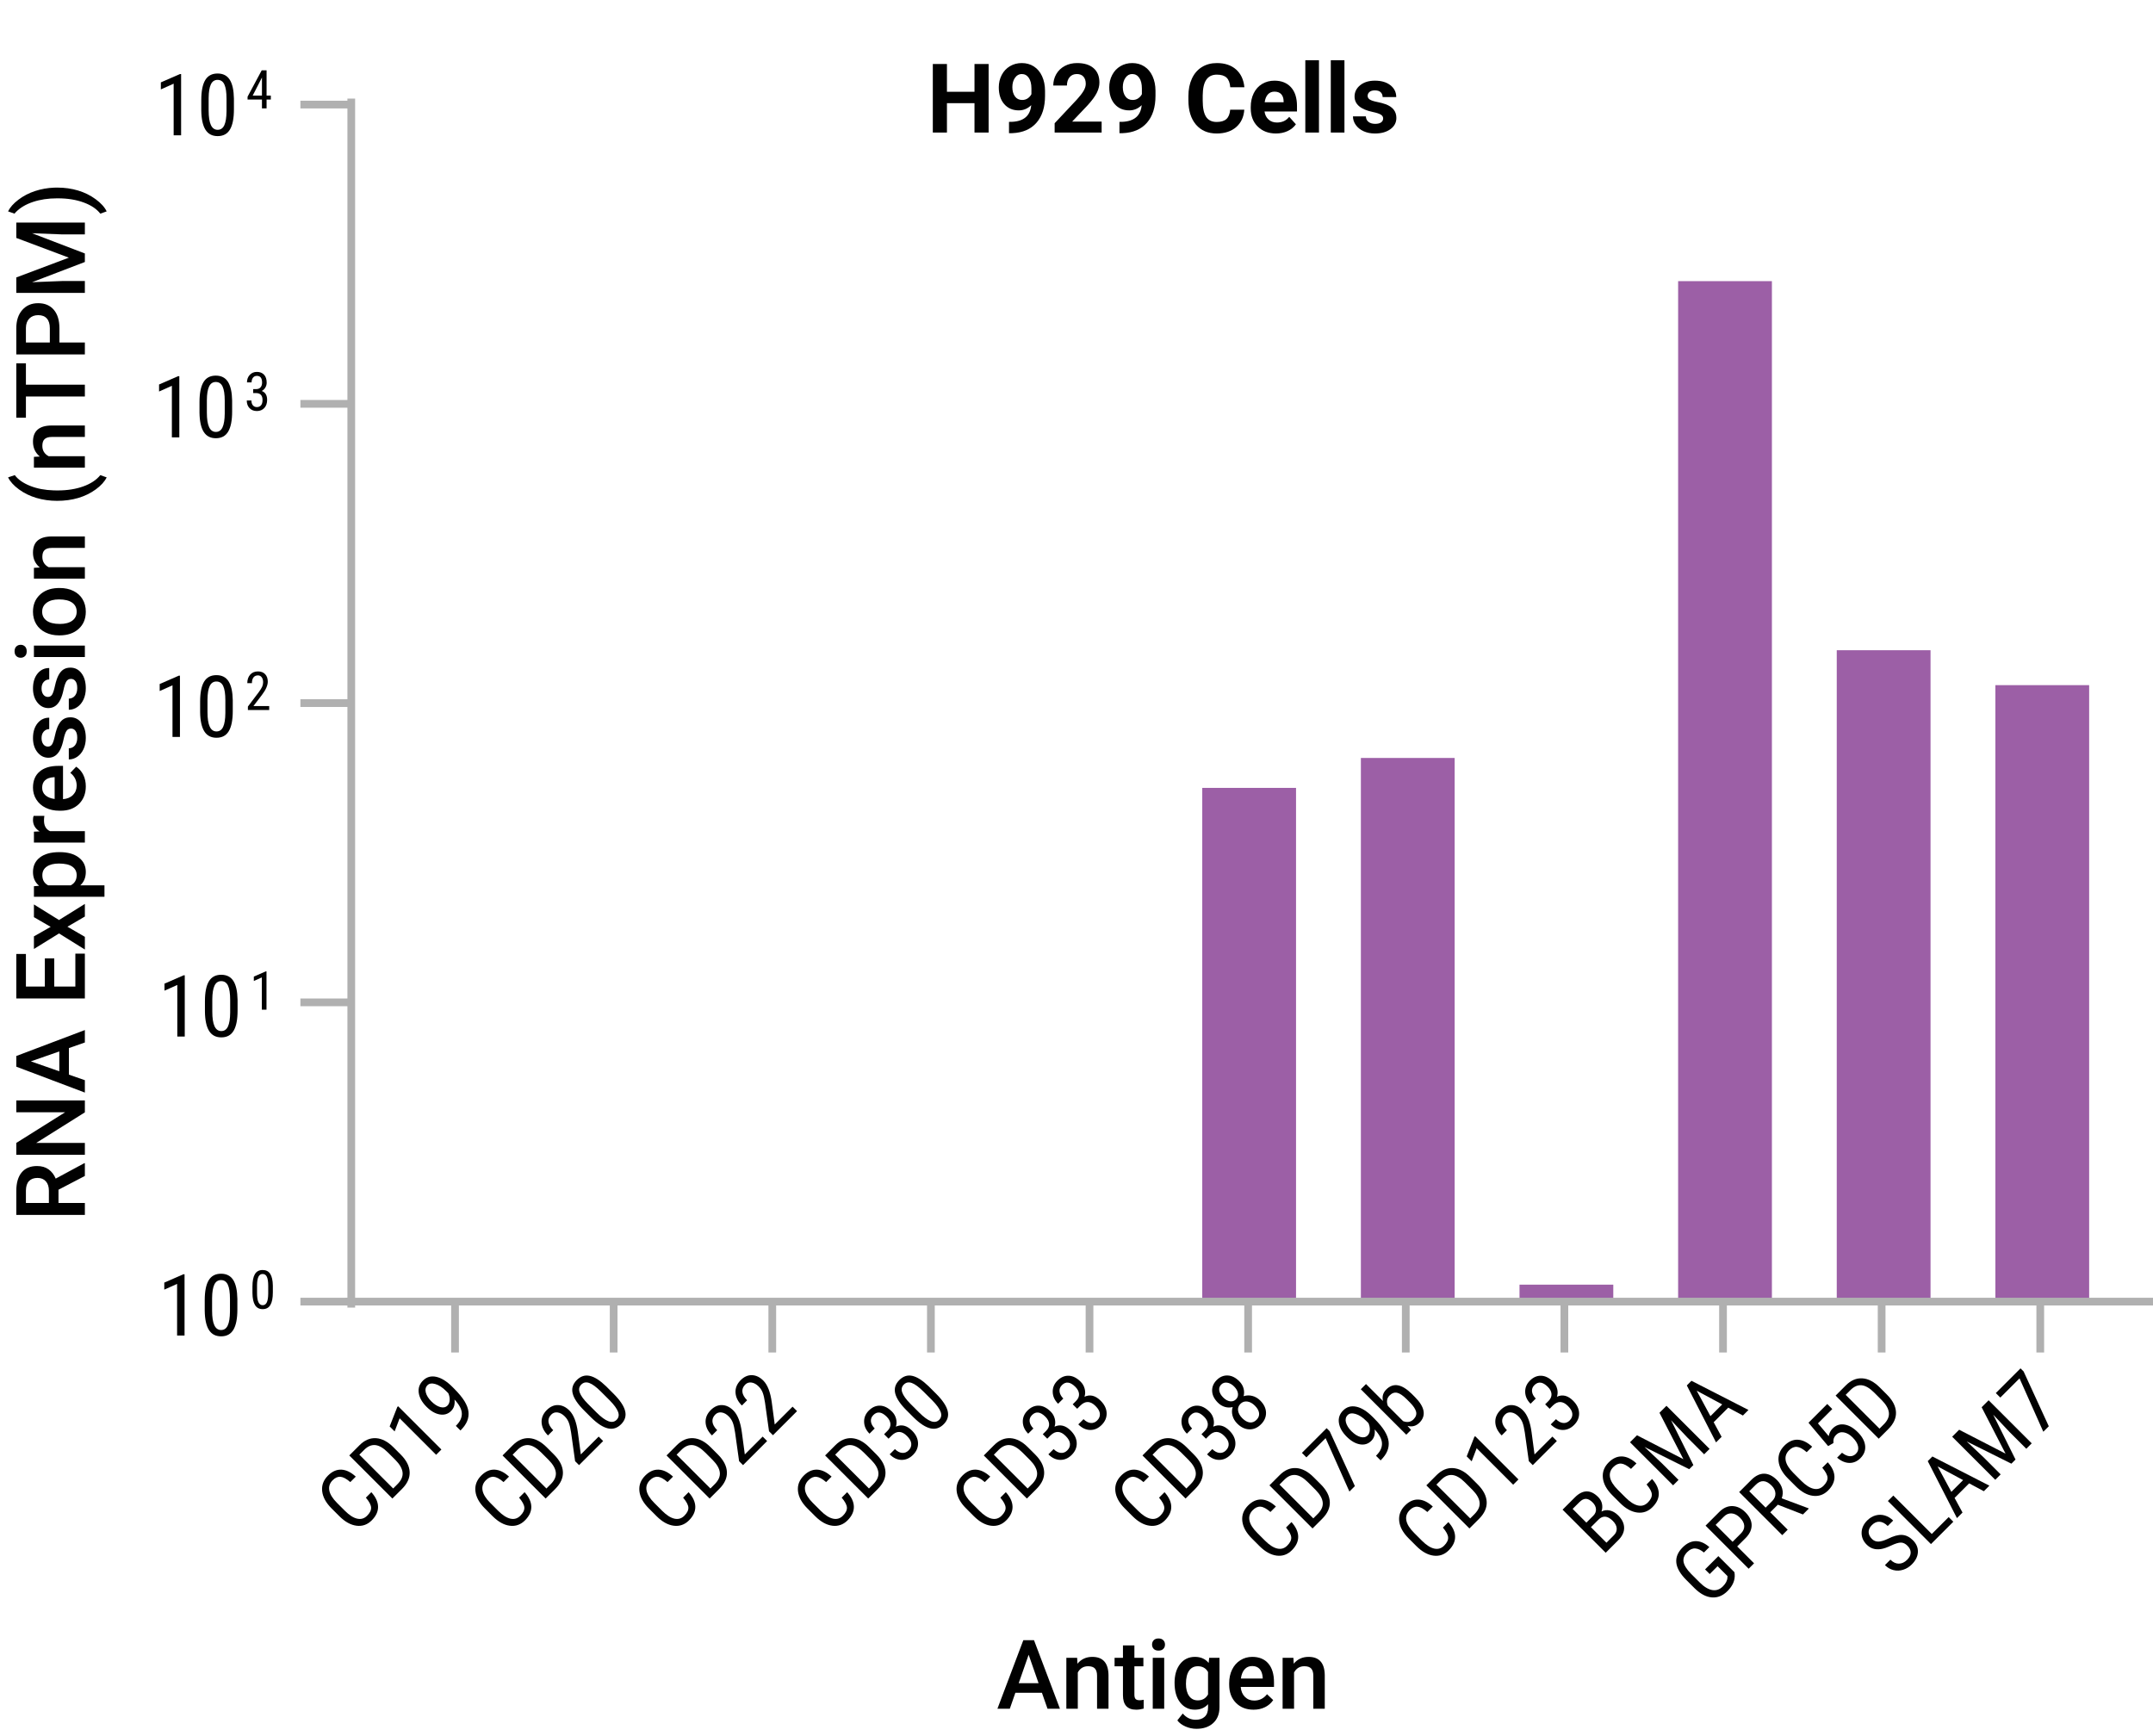 <svg viewBox="0 0 401.869 323.999" xmlns="http://www.w3.org/2000/svg"><path d="m224.408 147.079v95.9h17.504v-95.9z" fill="#9c5fa6" fill-rule="evenodd"/><path d="m254.016 141.492v101.487h17.504v-101.487z" fill="#9c5fa6" fill-rule="evenodd"/><path d="m283.624 239.813v3.166h17.504v-3.166z" fill="#9c5fa6" fill-rule="evenodd"/><path d="m313.232 52.482v190.497h17.504v-190.497z" fill="#9c5fa6" fill-rule="evenodd"/><path d="m342.84 121.381v121.598h17.504v-121.598z" fill="#9c5fa6" fill-rule="evenodd"/><path d="m372.448 127.899v115.08h17.504v-115.08z" fill="#9c5fa6" fill-rule="evenodd"/><path d="m64.45 242.979h337.419m-316.936 9.497v-9.497m29.609 9.497v-9.497m29.608 9.497v-9.497m29.607 9.497v-9.497m29.608 9.497v-9.497m29.608 9.497v-9.497m29.422 9.497v-9.497m29.608 9.497v-9.497m29.608 9.497v-9.497m29.608 9.497v-9.497m29.608 9.497v-9.497" fill="none" stroke="#b0b0b0" stroke-miterlimit="1.5" stroke-width="1.44"/><path d="m34.447 249.304h-1.391v-9.633l-2.391 1.07v-1.312l3.562-1.555h.219v11.43z" fill="#010101"/><path d="m44.307 244.452c0 1.678-.245 2.932-.734 3.762-.49.831-1.258 1.246-2.305 1.246-1.016 0-1.773-.398-2.273-1.195s-.761-1.994-.781-3.594v-1.953c0-1.661.246-2.9.738-3.719.492-.817 1.259-1.227 2.301-1.227 1.026 0 1.785.389 2.277 1.164.492.776.751 1.951.777 3.523v1.992zm-1.383-1.976c0-1.203-.133-2.09-.398-2.66s-.69-.855-1.273-.855c-.568 0-.984.28-1.25.84-.266.561-.404 1.405-.414 2.535v2.344c0 1.198.138 2.098.414 2.699.276.602.698.902 1.266.902.562 0 .977-.283 1.242-.852.266-.567.403-1.435.414-2.602v-2.352z" fill="#010101"/><path d="m50.929 241.253c0 1.048-.153 1.832-.459 2.351-.306.52-.786.779-1.44.779-.635 0-1.108-.249-1.421-.747s-.475-1.247-.488-2.246v-1.221c0-1.039.154-1.813.461-2.324.308-.512.787-.767 1.438-.767.641 0 1.116.242 1.423.728.308.484.47 1.219.486 2.202zm-.865-1.235c0-.752-.083-1.307-.249-1.663s-.431-.534-.796-.534c-.355 0-.615.175-.781.524-.166.351-.252.878-.259 1.585v1.465c0 .748.086 1.311.259 1.687s.436.564.791.564c.352 0 .61-.178.776-.532.166-.355.252-.897.259-1.626z" fill="#010101"/><path d="m65.567 244.096v-225.691m0 224.574h-9.497m9.497-55.864h-9.497m9.497-55.864h-9.497m9.497-55.864h-9.497m9.497-55.865h-9.497" fill="none" stroke="#b0b0b0" stroke-miterlimit="1.5" stroke-width="1.44"/><g fill="#010101"><path d="m184.532 24.744h-2.637v-5.484h-5.142v5.484h-2.637v-12.797h2.637v5.186h5.142v-5.186h2.637z"/><path d="m192.486 19.629c-.662.65-1.436.976-2.32.976-1.131 0-2.036-.389-2.716-1.165s-1.02-1.823-1.02-3.142c0-.838.183-1.607.549-2.307s.877-1.245 1.534-1.635 1.395-.584 2.215-.584c.844 0 1.594.211 2.25.633s1.166 1.028 1.529 1.819.548 1.696.554 2.716v.94c0 2.133-.53 3.809-1.591 5.027s-2.563 1.869-4.509 1.951l-.624.009v-2.118l.562-.009c2.209-.1 3.404-1.137 3.586-3.111zm-1.696-.967c.41 0 .763-.105 1.059-.316s.52-.466.672-.765v-1.046c0-.861-.164-1.529-.492-2.004s-.768-.712-1.318-.712c-.51 0-.929.233-1.257.699s-.492 1.05-.492 1.753c0 .697.16 1.27.479 1.718s.769.673 1.349.673z"/><path d="m205.625 24.744h-8.771v-1.74l4.14-4.412c.568-.621.989-1.163 1.261-1.626s.409-.902.409-1.318c0-.568-.144-1.015-.431-1.34s-.697-.488-1.23-.488c-.574 0-1.027.198-1.358.593s-.497.916-.497 1.56h-2.549c0-.779.186-1.491.558-2.136s.898-1.15 1.578-1.516 1.45-.549 2.312-.549c1.318 0 2.342.316 3.072.949s1.094 1.526 1.094 2.681c0 .633-.164 1.277-.492 1.934s-.891 1.421-1.688 2.294l-2.909 3.067h5.502v2.048z"/><path d="m213.104 19.629c-.662.65-1.436.976-2.32.976-1.131 0-2.036-.389-2.716-1.165s-1.02-1.823-1.02-3.142c0-.838.183-1.607.549-2.307s.877-1.245 1.534-1.635 1.395-.584 2.215-.584c.844 0 1.594.211 2.25.633s1.166 1.028 1.529 1.819.548 1.696.554 2.716v.94c0 2.133-.53 3.809-1.591 5.027s-2.563 1.869-4.509 1.951l-.624.009v-2.118l.562-.009c2.209-.1 3.404-1.137 3.586-3.111zm-1.696-.967c.41 0 .763-.105 1.059-.316s.52-.466.672-.765v-1.046c0-.861-.164-1.529-.492-2.004s-.768-.712-1.318-.712c-.51 0-.929.233-1.257.699s-.492 1.05-.492 1.753c0 .697.16 1.27.479 1.718s.769.673 1.349.673z"/><path d="m232.255 20.481c-.1 1.377-.608 2.461-1.525 3.252s-2.125 1.187-3.625 1.187c-1.641 0-2.931-.553-3.872-1.657s-1.411-2.62-1.411-4.548v-.782c0-1.23.217-2.314.65-3.252s1.053-1.657 1.859-2.158 1.742-.751 2.808-.751c1.477 0 2.666.396 3.568 1.187s1.424 1.901 1.564 3.331h-2.637c-.064-.826-.294-1.425-.69-1.797s-.998-.558-1.806-.558c-.879 0-1.537.315-1.973.945s-.661 1.607-.672 2.931v.967c0 1.383.209 2.394.628 3.032s1.08.958 1.982.958c.814 0 1.422-.187 1.824-.559s.631-.947.69-1.727h2.637z"/><path d="m238.178 24.92c-1.395 0-2.53-.428-3.406-1.283s-1.314-1.995-1.314-3.419v-.246c0-.955.185-1.81.554-2.562s.892-1.333 1.569-1.74 1.449-.611 2.316-.611c1.301 0 2.325.41 3.072 1.23s1.121 1.983 1.121 3.489v1.037h-6.056c.082.621.33 1.119.743 1.494s.936.562 1.569.562c.979 0 1.743-.354 2.294-1.063l1.248 1.397c-.381.539-.896.959-1.547 1.261s-1.371.453-2.162.453zm-.29-7.814c-.504 0-.913.171-1.226.512-.313.342-.514.83-.602 1.466h3.533v-.203c-.012-.565-.164-1.002-.457-1.312-.293-.309-.709-.463-1.248-.463z"/><path d="m246.193 24.744h-2.549v-13.5h2.549z"/><path d="m250.948 24.744h-2.549v-13.5h2.549z"/><path d="m258.172 22.116c0-.311-.154-.556-.461-.734s-.801-.338-1.481-.479c-2.262-.475-3.393-1.436-3.393-2.883 0-.844.35-1.548 1.05-2.114s1.616-.848 2.747-.848c1.207 0 2.172.284 2.896.853s1.085 1.307 1.085 2.215h-2.54c0-.363-.117-.664-.352-.901s-.601-.355-1.099-.355c-.428 0-.759.097-.993.29s-.352.439-.352.738c0 .281.133.508.4.681s.716.322 1.349.448 1.166.269 1.6.427c1.342.492 2.013 1.345 2.013 2.558 0 .867-.372 1.568-1.116 2.104s-1.705.805-2.883.805c-.797 0-1.504-.143-2.123-.427s-1.103-.674-1.455-1.169-.527-1.029-.527-1.604h2.408c.023.451.19.797.501 1.037s.727.36 1.248.36c.486 0 .854-.093 1.103-.277s.374-.426.374-.725z"/><path d="m356.044 288.556c-.4-.4-.817-.6-1.248-.596s-1.031.188-1.801.552c-.77.365-1.416.586-1.939.663-.522.077-1.002.048-1.437-.089-.434-.136-.836-.388-1.204-.756-.637-.638-.949-1.375-.936-2.213s.363-1.601 1.052-2.29c.472-.471.996-.786 1.575-.943.579-.158 1.155-.148 1.729.027.573.176 1.085.489 1.535.938l-1.017 1.017c-.498-.498-1.002-.763-1.514-.796-.513-.033-.993.175-1.442.624-.408.409-.61.841-.606 1.294s.212.886.625 1.299c.34.34.745.503 1.218.489.472-.015 1.052-.187 1.741-.514 1.053-.53 1.941-.773 2.666-.731.724.043 1.395.373 2.014.992.651.651.962 1.386.931 2.201s-.412 1.588-1.141 2.317c-.468.468-1.002.798-1.603.989-.601.19-1.198.215-1.795.071s-1.135-.455-1.613-.934l1.017-1.017c.497.497 1.022.745 1.577.743.554-.002 1.07-.242 1.55-.721.445-.445.666-.895.662-1.349-.004-.453-.202-.876-.597-1.271z"/><path d="m360.574 286.357 3.154-3.154.867.867-4.17 4.171-8.044-8.043 1.017-1.017z"/><path d="m367.552 276.905-2.719 2.718 1.481 2.729-1.039 1.038-5.452-10.634.867-.867 10.64 5.447-1.038 1.038-2.74-1.47zm-3.321 1.586 2.193-2.193-4.757-2.558 2.563 4.751z"/><path d="m365.685 266.895 8.662 4.464-4.464-8.662 1.304-1.304 8.044 8.043-1.012 1.011-3.132-3.132-3.044-3.231 4.165 8.375-.773.772-8.342-4.154 3.21 3.022 3.132 3.132-1.011 1.011-8.043-8.043z"/><path d="m377.716 256.013 4.702 10.236-1.022 1.022-4.441-9.966-3.585 3.585-.84-.84 4.612-4.612.574.574z"/><path d="m323.744 293.495.045.397c.085 1.102-.363 2.142-1.343 3.121-.869.869-1.839 1.264-2.911 1.183s-2.141-.644-3.204-1.685l-1.58-1.58c-1.127-1.127-1.746-2.197-1.856-3.21-.109-1.013.284-1.969 1.183-2.867.766-.766 1.578-1.152 2.437-1.16.857-.008 1.704.362 2.541 1.11l-1.011 1.011c-.542-.46-1.072-.712-1.592-.757-.519-.044-1.02.175-1.502.657-.579.578-.813 1.19-.705 1.837.109.647.572 1.39 1.39 2.229l1.641 1.641c.811.81 1.586 1.276 2.329 1.4.742.124 1.401-.104 1.98-.683.545-.545.827-1.091.847-1.639l.012-.286-1.848-1.848-1.47 1.469-.867-.867 2.48-2.479 3.005 3.005z"/><path d="m324.258 288.683 3.149 3.149-1.011 1.011-8.044-8.043 2.563-2.563c.747-.748 1.559-1.111 2.434-1.091.874.02 1.685.402 2.428 1.146.773.773 1.166 1.572 1.177 2.397.011.824-.346 1.615-1.072 2.369l-1.624 1.624zm-.867-.868 1.553-1.552c.449-.449.659-.929.629-1.438s-.296-1.014-.798-1.516c-.483-.483-.993-.747-1.532-.792-.538-.045-1.022.148-1.453.58l-1.558 1.558 3.159 3.159z"/><path d="m331.843 280.889-1.414 1.414 3.254 3.254-1.017 1.017-8.043-8.044 2.254-2.254c.788-.788 1.59-1.18 2.406-1.174.815.006 1.619.404 2.411 1.196.497.497.821 1.04.972 1.63.151.589.12 1.179-.094 1.768l4.978 1.861.066.066-1.089 1.088-4.685-1.822zm-2.281.547 1.227-1.227c.424-.424.625-.898.604-1.424-.02-.524-.259-1.016-.717-1.474-1.033-1.033-2.018-1.082-2.952-.146l-1.216 1.216 3.055 3.055z"/><path d="m341.157 272.967c.817.906 1.235 1.809 1.254 2.707s-.374 1.749-1.177 2.552-1.754 1.141-2.842 1.003c-1.089-.139-2.157-.732-3.207-1.781l-1.458-1.459c-1.047-1.046-1.63-2.117-1.749-3.212-.12-1.097.242-2.065 1.086-2.909.776-.776 1.609-1.146 2.5-1.107.889.039 1.785.473 2.687 1.301l-1.021 1.022c-.699-.611-1.306-.941-1.817-.989s-1.006.166-1.48.641c-.549.549-.756 1.186-.622 1.909.135.724.616 1.5 1.445 2.328l1.475 1.476c.814.813 1.576 1.301 2.284 1.461.709.16 1.327-.023 1.854-.55s.775-1.036.746-1.53c-.03-.494-.356-1.107-.979-1.84l1.022-1.021z"/><path d="m341.229 269.944-3.662-4.358 3.497-3.497.944.945-2.674 2.674 2.006 2.381c.099-.563.34-1.037.724-1.42.626-.626 1.36-.875 2.204-.746.843.129 1.676.604 2.497 1.426.832.832 1.291 1.68 1.378 2.544.087.863-.209 1.634-.887 2.312-.604.604-1.293.898-2.065.884-.774-.015-1.536-.342-2.287-.983l.917-.917c.516.405.993.62 1.437.646.441.026.83-.129 1.165-.464.379-.38.511-.841.395-1.384-.115-.543-.453-1.095-1.014-1.654-.526-.527-1.07-.841-1.632-.942-.562-.102-1.038.044-1.428.434-.324.324-.499.669-.525 1.033v.52l-.989.568z"/><path d="m350.67 268.569-8.044-8.044 1.917-1.917c.939-.938 1.962-1.375 3.069-1.306 1.106.067 2.192.635 3.257 1.698l1.348 1.349c1.064 1.063 1.623 2.149 1.677 3.256.053 1.106-.421 2.161-1.423 3.163zm-6.165-8.186 6.309 6.309.812-.812c.711-.711 1.026-1.434.946-2.169-.079-.734-.516-1.506-1.308-2.313l-1.427-1.427c-.848-.848-1.633-1.307-2.354-1.377-.723-.07-1.413.225-2.072.884l-.906.906z"/><path d="m299.708 289.86-8.044-8.044 2.293-2.292c.732-.733 1.463-1.106 2.19-1.119s1.448.338 2.163 1.053c.375.375.612.801.712 1.275.1.476.068.952-.094 1.432.479-.258.997-.323 1.556-.196.558.127 1.077.432 1.56.914.722.722 1.092 1.487 1.108 2.296.016.808-.342 1.579-1.074 2.312l-2.37 2.37zm-3.603-5.624 1.299-1.298c.35-.351.515-.751.493-1.203-.021-.451-.227-.873-.617-1.264-.443-.443-.863-.668-1.26-.674-.396-.005-.795.192-1.196.594l-1.282 1.281 2.563 2.563zm.851.851 2.896 2.896 1.381-1.382c.383-.383.561-.812.533-1.29-.027-.477-.27-.943-.727-1.4-.969-.969-1.862-1.044-2.68-.227z"/><path d="m308.364 276.088c.818.906 1.236 1.809 1.255 2.707.018.898-.375 1.749-1.178 2.552s-1.754 1.141-2.842 1.003-2.157-.731-3.207-1.781l-1.459-1.459c-1.046-1.046-1.628-2.116-1.748-3.212s.242-2.065 1.086-2.908c.776-.777 1.61-1.146 2.499-1.108.89.039 1.786.474 2.688 1.302l-1.022 1.021c-.699-.61-1.306-.94-1.817-.988s-1.006.165-1.48.641c-.549.549-.756 1.185-.622 1.908.135.724.616 1.5 1.445 2.329l1.475 1.475c.814.814 1.575 1.301 2.284 1.461s1.327-.022 1.854-.55c.527-.526.776-1.036.746-1.529-.029-.494-.355-1.107-.978-1.84l1.021-1.022z"/><path d="m305.553 267.929 8.662 4.464-4.464-8.662 1.304-1.304 8.044 8.043-1.012 1.011-3.132-3.132-3.044-3.231 4.165 8.374-.773.773-8.342-4.154 3.21 3.022 3.133 3.132-1.012 1.011-8.043-8.043z"/><path d="m322.584 262.774-2.718 2.718 1.48 2.729-1.039 1.038-5.452-10.634.867-.867 10.64 5.446-1.038 1.039-2.74-1.47zm-3.32 1.586 2.193-2.193-4.757-2.559 2.563 4.752z"/><path d="m270.348 284.137c.817.906 1.235 1.809 1.254 2.707s-.374 1.749-1.176 2.552-1.754 1.142-2.843 1.003c-1.088-.138-2.157-.732-3.207-1.781l-1.458-1.459c-1.046-1.046-1.629-2.116-1.749-3.212s.242-2.065 1.085-2.909c.777-.776 1.611-1.146 2.5-1.107s1.785.473 2.688 1.301l-1.022 1.022c-.7-.611-1.306-.941-1.818-.989-.511-.047-1.005.166-1.48.642-.549.549-.756 1.185-.622 1.908.134.724.616 1.5 1.444 2.328l1.475 1.476c.814.813 1.576 1.301 2.284 1.461.709.16 1.327-.022 1.854-.55.526-.526.775-1.036.745-1.53-.03-.493-.355-1.106-.978-1.84l1.022-1.021z"/><path d="m274.275 285.324-8.043-8.043 1.917-1.917c.939-.939 1.962-1.375 3.069-1.307s2.192.635 3.256 1.698l1.348 1.349c1.064 1.063 1.624 2.149 1.677 3.257.054 1.106-.421 2.16-1.423 3.162zm-6.164-8.186 6.309 6.309.812-.812c.711-.711 1.026-1.434.947-2.169-.079-.734-.517-1.506-1.308-2.312l-1.427-1.427c-.848-.849-1.633-1.307-2.354-1.377-.723-.07-1.414.224-2.073.883l-.906.906z"/><path d="m283.424 276.176-.983.983-6.812-6.811-.933 2.447-.928-.929 1.419-3.618.155-.155 8.082 8.082z"/><path d="m290.594 269.006-4.496 4.496-.734-.734-.746-5.331c-.121-.813-.266-1.438-.431-1.873-.166-.435-.416-.819-.751-1.154-.428-.428-.873-.674-1.337-.74-.465-.065-.858.062-1.183.387-.409.409-.584.866-.524 1.37.059.505.353 1.022.883 1.553l-.978.978c-.74-.74-1.137-1.541-1.188-2.403-.052-.861.271-1.641.967-2.337.641-.641 1.342-.949 2.102-.925.761.024 1.467.362 2.119 1.014.795.796 1.322 2.151 1.58 4.065l.552 4.133 3.331-3.331.834.834z"/><path d="m288.412 262.15.625-.625c.401-.401.587-.834.558-1.298s-.258-.909-.686-1.337c-.942-.942-1.778-1.05-2.508-.32-.35.35-.497.751-.441 1.204.055.453.289.886.701 1.299l-.972.972c-.645-.645-.98-1.372-1.006-2.183-.025-.81.267-1.521.878-2.132.634-.634 1.334-.938 2.103-.914.768.023 1.514.398 2.24 1.124.372.372.622.815.751 1.331.129.517.113 1.004-.044 1.464 1.038-.479 2.046-.229 3.021.746.718.719 1.09 1.49 1.116 2.314.025.825-.284 1.561-.929 2.205-.637.637-1.354.95-2.148.938-.796-.011-1.534-.356-2.216-1.038l.979-.979c.427.428.87.664 1.328.71.459.046.866-.109 1.224-.467.364-.364.531-.778.5-1.24s-.299-.945-.804-1.45c-.976-.976-1.927-1.001-2.851-.077l-.586.586-.834-.834z"/><path d="m241.062 284.131c.817.906 1.235 1.809 1.254 2.707s-.374 1.749-1.176 2.552-1.754 1.142-2.843 1.003c-1.088-.138-2.157-.731-3.207-1.781l-1.458-1.459c-1.046-1.046-1.628-2.116-1.749-3.212-.12-1.096.242-2.065 1.085-2.909.777-.776 1.611-1.146 2.5-1.107s1.785.473 2.688 1.301l-1.022 1.022c-.7-.611-1.306-.941-1.817-.988-.512-.048-1.005.165-1.48.641-.549.549-.756 1.186-.622 1.908.134.724.616 1.5 1.444 2.328l1.475 1.476c.814.814 1.576 1.301 2.285 1.461.708.16 1.327-.022 1.854-.55.526-.526.775-1.036.745-1.53-.03-.493-.355-1.106-.978-1.84l1.022-1.021z"/><path d="m244.991 285.318-8.043-8.043 1.917-1.917c.939-.939 1.962-1.375 3.069-1.307s2.192.635 3.257 1.699l1.348 1.348c1.064 1.063 1.624 2.149 1.677 3.257.053 1.106-.421 2.161-1.422 3.162l-1.801 1.801zm-6.166-8.186 6.309 6.309.812-.812c.711-.711 1.026-1.434.947-2.169-.079-.734-.516-1.506-1.308-2.312l-1.427-1.427c-.848-.849-1.633-1.307-2.354-1.377-.723-.07-1.414.224-2.073.883l-.906.906z"/><path d="m248.194 267.177 4.702 10.236-1.022 1.022-4.442-9.966-3.585 3.585-.839-.84 4.613-4.612.574.574z"/><path d="m256.591 266.845c.107.889-.101 1.594-.624 2.116-.585.586-1.298.806-2.138.658s-1.659-.621-2.458-1.42c-.84-.84-1.325-1.702-1.456-2.589-.131-.886.129-1.654.781-2.307.678-.678 1.501-.913 2.47-.707.969.207 1.972.829 3.01 1.868l.304.304c.892.892 1.546 1.68 1.964 2.366.418.688.666 1.331.743 1.932.078.601.001 1.19-.229 1.77s-.649 1.175-1.257 1.782l-.867-.867.171-.171c.678-.707.993-1.443.946-2.209-.047-.765-.5-1.606-1.36-2.526zm-1.303 1.105c.236-.235.367-.564.395-.986.028-.421-.056-.855-.251-1.301l-.431-.431c-.666-.666-1.326-1.095-1.98-1.284-.654-.19-1.144-.121-1.472.207-.354.354-.461.809-.321 1.364.14.557.488 1.112 1.044 1.668.556.557 1.112.909 1.666 1.059.554.148 1.005.051 1.351-.296z"/><path d="m264.11 260.796c.932.932 1.466 1.801 1.602 2.608.137.807-.114 1.528-.751 2.165s-1.382.836-2.243.607l.658.757-.89.89-8.485-8.485.972-.972 3.165 3.165c-.191-.833.013-1.549.614-2.149.655-.655 1.379-.915 2.171-.779.792.137 1.657.671 2.597 1.603l.591.591zm-1.533.412c-.706-.706-1.308-1.11-1.805-1.213-.497-.104-.966.066-1.408.509-.504.504-.608 1.151-.311 1.943l2.842 2.842c.779.293 1.428.183 1.943-.333.442-.441.604-.913.487-1.413-.118-.501-.5-1.079-1.147-1.733l-.602-.602z"/><path d="m217.366 278.551c.817.906 1.235 1.809 1.254 2.707.018.899-.374 1.75-1.177 2.553-.806.807-1.754 1.141-2.842 1.003s-2.157-.732-3.207-1.782l-1.458-1.458c-1.046-1.046-1.629-2.116-1.749-3.212s.242-2.065 1.085-2.909c.777-.776 1.61-1.146 2.5-1.107.889.038 1.785.473 2.688 1.301l-1.022 1.022c-.7-.611-1.306-.941-1.818-.989-.511-.048-1.005.165-1.48.641-.549.549-.756 1.186-.622 1.909s.616 1.5 1.445 2.328l1.475 1.475c.814.814 1.576 1.302 2.284 1.461.709.16 1.327-.022 1.853-.549.527-.527.776-1.037.746-1.53s-.356-1.106-.978-1.84l1.022-1.022z"/><path d="m221.293 279.739-8.043-8.044 1.917-1.916c.939-.939 1.962-1.375 3.069-1.307 1.106.068 2.192.635 3.256 1.698l1.348 1.349c1.064 1.063 1.623 2.149 1.676 3.256s-.421 2.161-1.422 3.162zm-6.164-8.186 6.309 6.309.812-.812c.711-.711 1.026-1.434.946-2.169-.079-.735-.515-1.507-1.308-2.313l-1.426-1.426c-.848-.849-1.633-1.307-2.355-1.378-.722-.069-1.413.225-2.072.884l-.906.906z"/><path d="m224.261 267.734.624-.623c.401-.402.587-.836.558-1.299-.029-.464-.258-.909-.686-1.337-.942-.942-1.778-1.05-2.508-.32-.35.351-.497.751-.442 1.204s.289.887.701 1.299l-.972.972c-.644-.644-.979-1.372-1.005-2.183-.025-.809.267-1.521.878-2.132.633-.634 1.334-.938 2.102-.915.768.024 1.514.399 2.24 1.125.373.373.623.816.751 1.332.13.516.114 1.002-.044 1.463 1.039-.479 2.046-.229 3.022.746.718.719 1.09 1.49 1.116 2.314.026.825-.283 1.561-.928 2.205-.637.637-1.354.949-2.149.938-.796-.011-1.534-.356-2.215-1.038l.978-.979c.427.428.87.664 1.329.71.458.046.866-.109 1.224-.467.365-.364.531-.778.5-1.24s-.299-.945-.804-1.45c-.976-.976-1.926-1.002-2.851-.077l-.585.585-.834-.834z"/><path d="m231.31 257.836c.401.4.669.848.804 1.34.134.49.139.977.014 1.455.542-.173 1.085-.189 1.632-.047s1.04.432 1.478.869c.692.693 1.049 1.442 1.072 2.249.021.807-.291 1.534-.939 2.183-.648.648-1.376.961-2.183.939-.807-.023-1.556-.381-2.248-1.072-.442-.442-.737-.938-.884-1.486s-.136-1.084.033-1.607c-.479.125-.96.119-1.444-.02-.485-.139-.928-.408-1.329-.809-.678-.678-1.032-1.398-1.063-2.164-.032-.764.253-1.445.854-2.047.596-.596 1.275-.881 2.036-.853.761.027 1.483.384 2.168 1.069zm-.956.988c-.409-.409-.839-.646-1.288-.713-.449-.066-.823.05-1.121.348-.313.314-.435.689-.365 1.128.07.438.313.864.729 1.281.419.419.847.659 1.281.718s.804-.064 1.11-.37c.313-.313.437-.687.37-1.121s-.306-.858-.718-1.271zm3.883 3.586c-.461-.461-.938-.722-1.434-.783s-.92.086-1.273.439c-.361.361-.505.786-.434 1.273.072.488.336.961.793 1.418.464.463.927.723 1.389.775.462.054.881-.107 1.257-.483.375-.376.536-.794.48-1.254-.055-.46-.315-.923-.779-1.386z"/><path d="m187.744 278.552c.818.905 1.236 1.808 1.254 2.706.018.899-.374 1.75-1.177 2.553s-1.754 1.141-2.842 1.003c-1.088-.139-2.157-.732-3.207-1.782l-1.458-1.458c-1.046-1.046-1.629-2.116-1.749-3.213-.12-1.095.242-2.064 1.085-2.908.777-.777 1.61-1.146 2.5-1.107.89.038 1.786.473 2.688 1.301l-1.022 1.022c-.699-.611-1.306-.941-1.817-.989-.512-.048-1.006.166-1.48.641-.549.549-.756 1.186-.622 1.909.134.724.616 1.499 1.444 2.328l1.475 1.475c.814.814 1.575 1.302 2.284 1.462.708.16 1.327-.022 1.854-.55.527-.526.775-1.037.746-1.53-.03-.494-.355-1.106-.978-1.84l1.022-1.021z"/><path d="m191.672 279.739-8.043-8.043 1.917-1.917c.939-.939 1.962-1.375 3.068-1.307 1.107.068 2.193.634 3.257 1.698l1.348 1.348c1.064 1.064 1.623 2.15 1.677 3.257.053 1.107-.421 2.161-1.423 3.163zm-6.165-8.187 6.309 6.309.812-.812c.71-.711 1.026-1.434.947-2.169-.079-.734-.516-1.507-1.308-2.313l-1.427-1.427c-.848-.848-1.633-1.307-2.355-1.376-.722-.071-1.413.224-2.072.883z"/><path d="m194.639 267.735.625-.625c.401-.401.587-.834.558-1.298s-.257-.909-.685-1.337c-.943-.942-1.779-1.05-2.508-.32-.35.35-.498.751-.442 1.204.055.453.289.886.702 1.299l-.972.972c-.645-.645-.98-1.372-1.005-2.182-.026-.811.267-1.521.878-2.133.633-.634 1.334-.938 2.103-.914.767.023 1.514.398 2.24 1.124.372.372.622.815.751 1.331.129.517.114 1.004-.044 1.464 1.039-.479 2.046-.229 3.022.746.718.718 1.09 1.49 1.116 2.314.026.825-.284 1.561-.928 2.204-.637.638-1.354.95-2.149.939s-1.534-.356-2.215-1.038l.978-.979c.428.428.87.664 1.329.71.458.046.866-.109 1.224-.467.364-.364.53-.778.499-1.24-.03-.462-.299-.945-.804-1.45-.976-.976-1.926-1.002-2.85-.077l-.586.586-.834-.834z"/><path d="m200.224 262.149.624-.624c.401-.401.587-.834.558-1.298s-.258-.909-.685-1.337c-.943-.942-1.779-1.05-2.508-.32-.35.35-.497.751-.442 1.204s.289.886.702 1.299l-.972.972c-.645-.645-.98-1.372-1.005-2.182-.026-.811.267-1.521.878-2.133.633-.634 1.334-.938 2.103-.914.767.023 1.514.398 2.24 1.124.372.372.622.815.751 1.331.129.517.115 1.004-.044 1.464 1.039-.479 2.046-.229 3.022.746.718.718 1.09 1.49 1.116 2.314.026.825-.283 1.56-.928 2.204-.637.638-1.354.95-2.149.939-.796-.011-1.534-.357-2.215-1.039l.978-.978c.428.428.87.664 1.329.71.458.046.866-.109 1.224-.467.364-.364.53-.778.5-1.24s-.299-.945-.804-1.45c-.976-.976-1.926-1.002-2.851-.077l-.585.585-.834-.834z"/><path d="m158.125 278.552c.818.905 1.236 1.808 1.254 2.707.019.898-.374 1.749-1.176 2.552s-1.754 1.141-2.842 1.003c-1.088-.139-2.157-.731-3.207-1.781l-1.458-1.459c-1.046-1.046-1.628-2.116-1.749-3.212-.119-1.096.243-2.065 1.086-2.908.777-.777 1.61-1.146 2.5-1.108.89.039 1.786.473 2.688 1.301l-1.022 1.022c-.699-.611-1.305-.941-1.817-.989-.512-.047-1.006.166-1.481.642-.549.549-.755 1.185-.622 1.908.134.724.616 1.5 1.445 2.329l1.475 1.475c.814.814 1.576 1.301 2.285 1.461.708.16 1.327-.022 1.854-.55.527-.526.775-1.036.746-1.53-.029-.493-.355-1.106-.978-1.84l1.022-1.021z"/><path d="m162.054 279.739-8.043-8.043 1.917-1.917c.939-.939 1.962-1.375 3.068-1.307 1.107.068 2.192.635 3.257 1.699l1.348 1.348c1.064 1.064 1.624 2.149 1.677 3.257.054 1.106-.42 2.16-1.422 3.162l-1.801 1.801zm-6.166-8.186 6.309 6.309.812-.812c.71-.711 1.026-1.434.947-2.169-.079-.734-.516-1.506-1.308-2.313l-1.427-1.427c-.848-.848-1.632-1.306-2.355-1.376-.722-.071-1.413.224-2.072.883l-.906.906z"/><path d="m165.02 267.735.625-.625c.401-.401.587-.834.558-1.298s-.257-.909-.685-1.337c-.943-.942-1.779-1.05-2.508-.32-.35.35-.497.752-.442 1.204.055.453.289.886.702 1.299l-.972.972c-.645-.645-.98-1.372-1.005-2.182-.026-.811.267-1.521.878-2.133.633-.633 1.334-.938 2.102-.914s1.515.398 2.24 1.124c.372.372.622.815.751 1.332.129.516.114 1.003-.044 1.463 1.038-.479 2.046-.229 3.021.746.718.719 1.09 1.49 1.116 2.314.025.825-.284 1.561-.928 2.205-.637.637-1.354.95-2.149.938-.795-.011-1.534-.356-2.215-1.038l.978-.979c.428.428.87.664 1.329.711.458.045.867-.11 1.224-.467.365-.365.531-.778.5-1.24-.031-.463-.299-.946-.804-1.45-.976-.977-1.927-1.002-2.851-.078l-.585.586-.834-.834z"/><path d="m174.743 260.188c1.186 1.186 1.899 2.246 2.14 3.18.242.934-.008 1.771-.749 2.511-.718.718-1.536.973-2.453.763s-1.948-.873-3.093-1.989l-1.381-1.381c-1.174-1.175-1.877-2.226-2.107-3.151-.23-.927.023-1.758.76-2.494.726-.726 1.536-.988 2.433-.788.897.201 1.911.849 3.042 1.942l1.409 1.408zm-2.375-.418c-.851-.852-1.572-1.385-2.163-1.6-.591-.216-1.093-.117-1.505.295-.401.401-.498.895-.29 1.479.208.583.708 1.279 1.5 2.085l1.657 1.657c.847.848 1.581 1.386 2.202 1.616.62.23 1.131.145 1.533-.257.398-.397.49-.892.276-1.48-.213-.589-.729-1.3-1.546-2.133l-1.663-1.662z"/><path d="m128.528 278.552c.817.906 1.235 1.809 1.254 2.707.018.898-.374 1.749-1.177 2.553-.806.806-1.754 1.141-2.842 1.002-1.088-.138-2.157-.731-3.207-1.781l-1.458-1.459c-1.046-1.046-1.629-2.116-1.749-3.212s.242-2.064 1.086-2.908c.777-.777 1.61-1.146 2.5-1.108.889.039 1.785.473 2.688 1.301l-1.022 1.022c-.7-.611-1.306-.941-1.817-.988-.512-.048-1.005.165-1.48.641-.549.549-.756 1.186-.622 1.908.134.724.616 1.5 1.445 2.329l1.475 1.475c.814.814 1.576 1.301 2.285 1.461.708.16 1.327-.022 1.853-.549.527-.527.775-1.037.746-1.531-.03-.493-.355-1.106-.978-1.84l1.022-1.021z"/><path d="m132.456 279.74-8.043-8.044 1.917-1.917c.939-.939 1.962-1.375 3.069-1.307s2.192.635 3.257 1.699l1.348 1.348c1.064 1.063 1.623 2.15 1.677 3.257.053 1.106-.421 2.161-1.422 3.162l-1.801 1.802zm-6.165-8.187 6.309 6.309.812-.812c.711-.711 1.026-1.434.947-2.168-.079-.735-.516-1.507-1.308-2.313l-1.427-1.427c-.848-.849-1.632-1.307-2.354-1.377-.723-.07-1.414.224-2.073.883l-.906.906z"/><path d="m143.19 269.006-4.497 4.497-.735-.735-.746-5.331c-.121-.813-.265-1.438-.431-1.872-.166-.436-.416-.819-.751-1.154-.428-.428-.873-.675-1.337-.74-.464-.066-.858.062-1.182.386-.409.409-.583.866-.525 1.371.059.504.354 1.021.884 1.552l-.978.978c-.74-.74-1.136-1.541-1.188-2.403-.051-.861.271-1.64.967-2.336.641-.641 1.341-.949 2.102-.926.761.024 1.467.362 2.119 1.014.795.796 1.323 2.151 1.58 4.065l.552 4.133 3.331-3.331.834.834z"/><path d="m148.775 263.421-4.497 4.497-.735-.735-.746-5.331c-.121-.813-.265-1.438-.431-1.873s-.417-.818-.751-1.153c-.428-.428-.873-.675-1.336-.741-.464-.065-.858.062-1.183.387-.409.409-.583.866-.524 1.37.059.505.353 1.022.883 1.553l-.978.978c-.74-.74-1.137-1.541-1.188-2.403-.051-.861.271-1.64.967-2.336.641-.641 1.341-.95 2.102-.926s1.467.362 2.119 1.014c.795.796 1.323 2.151 1.58 4.065l.552 4.133 3.331-3.331.834.834z"/><path d="m97.918 278.552c.818.906 1.236 1.809 1.254 2.707s-.374 1.749-1.177 2.552c-.806.807-1.753 1.142-2.842 1.003-1.088-.138-2.157-.732-3.207-1.781l-1.458-1.459c-1.046-1.046-1.629-2.116-1.749-3.212s.242-2.065 1.085-2.909c.777-.776 1.61-1.146 2.5-1.107.889.039 1.785.473 2.687 1.302l-1.022 1.021c-.699-.611-1.306-.941-1.817-.989s-1.005.166-1.48.641c-.549.549-.756 1.186-.622 1.909s.616 1.5 1.445 2.328l1.475 1.476c.814.813 1.576 1.301 2.284 1.461s1.327-.023 1.853-.55c.527-.526.776-1.036.746-1.53-.03-.493-.356-1.106-.978-1.839l1.022-1.022z"/><path d="m101.846 279.739-8.043-8.043 1.917-1.917c.939-.939 1.962-1.375 3.069-1.307s2.193.635 3.257 1.698l1.348 1.349c1.064 1.063 1.623 2.149 1.676 3.256s-.421 2.161-1.422 3.163l-1.801 1.801zm-6.164-8.186 6.309 6.309.812-.812c.71-.71 1.026-1.434.946-2.169-.079-.734-.515-1.506-1.308-2.313l-1.426-1.426c-.848-.849-1.633-1.307-2.355-1.378-.722-.069-1.413.225-2.072.884l-.906.906z"/><path d="m112.58 269.006-4.497 4.496-.735-.734-.746-5.331c-.122-.813-.265-1.438-.431-1.872s-.417-.82-.751-1.155c-.427-.427-.873-.674-1.337-.74s-.858.063-1.182.387c-.409.409-.584.865-.525 1.37s.354 1.022.884 1.553l-.978.978c-.74-.74-1.136-1.541-1.188-2.403-.052-.861.271-1.641.967-2.337.641-.641 1.341-.948 2.102-.925.76.023 1.466.361 2.118 1.014.796.796 1.322 2.151 1.58 4.066l.553 4.132 3.331-3.331.834.834z"/><path d="m114.536 260.188c1.186 1.187 1.899 2.246 2.141 3.18.241.934-.008 1.771-.749 2.511-.718.718-1.536.972-2.453.763-.917-.21-1.948-.873-3.093-1.989l-1.381-1.381c-1.175-1.175-1.878-2.226-2.108-3.151-.229-.926.023-1.758.76-2.494.726-.726 1.537-.988 2.434-.787.897.2 1.91.848 3.041 1.941l1.409 1.408zm-2.376-.418c-.851-.851-1.571-1.384-2.163-1.6-.591-.216-1.093-.117-1.505.296-.401.401-.498.894-.29 1.478.208.583.708 1.279 1.5 2.085l1.657 1.657c.848.848 1.581 1.386 2.202 1.616s1.132.145 1.533-.257c.397-.397.49-.892.276-1.48-.214-.589-.729-1.3-1.547-2.133z"/><path d="m69.312 278.551c.817.906 1.235 1.809 1.254 2.707.019.899-.374 1.75-1.176 2.553s-1.754 1.141-2.842 1.002c-1.088-.138-2.157-.731-3.207-1.781l-1.458-1.458c-1.046-1.046-1.628-2.117-1.749-3.213-.12-1.095.243-2.064 1.086-2.908.777-.776 1.61-1.146 2.5-1.107s1.785.473 2.688 1.301l-1.022 1.021c-.7-.61-1.306-.94-1.817-.988s-1.005.166-1.48.641c-.549.549-.755 1.186-.622 1.909.134.723.616 1.5 1.445 2.328l1.475 1.475c.814.814 1.576 1.302 2.285 1.462.708.159 1.327-.023 1.854-.55.526-.526.775-1.037.745-1.53-.029-.494-.355-1.107-.978-1.84l1.022-1.022z"/><path d="m73.24 279.739-8.043-8.044 1.917-1.917c.939-.938 1.961-1.374 3.068-1.307 1.107.069 2.192.635 3.257 1.699l1.348 1.348c1.064 1.064 1.624 2.15 1.677 3.257s-.421 2.161-1.422 3.163l-1.801 1.801zm-6.165-8.187 6.309 6.309.812-.812c.711-.711 1.026-1.434.947-2.169-.079-.734-.516-1.507-1.308-2.313l-1.427-1.427c-.848-.848-1.632-1.306-2.354-1.377-.723-.07-1.413.224-2.072.883l-.906.906z"/><path d="m82.388 270.591-.983.983-6.812-6.812-.934 2.447-.928-.928 1.42-3.618.155-.155 8.082 8.082z"/><path d="m84.841 261.266c.106.888-.102 1.593-.625 2.116-.585.585-1.298.805-2.138.657-.84-.147-1.66-.621-2.458-1.42-.84-.84-1.325-1.702-1.456-2.588s.13-1.654.782-2.307c.678-.678 1.5-.913 2.469-.707.969.207 1.972.828 3.011 1.867l.304.304c.892.892 1.546 1.681 1.964 2.367.418.688.666 1.33.743 1.931.078.601.001 1.191-.229 1.771-.231.58-.649 1.174-1.257 1.782l-.867-.867.171-.172c.678-.707.993-1.443.946-2.208-.046-.766-.5-1.607-1.36-2.526zm-1.304 1.105c.236-.236.367-.564.396-.986.028-.422-.057-.855-.252-1.301l-.431-.431c-.667-.667-1.327-1.096-1.98-1.285-.654-.189-1.145-.12-1.472.207-.354.354-.46.809-.32 1.364.14.557.488 1.113 1.044 1.669s1.112.909 1.666 1.058 1.004.051 1.351-.295z"/><path d="m194.48 316.001h-4.957l-1.037 2.979h-2.312l4.834-12.797h1.995l4.843 12.797h-2.32zm-4.333-1.793h3.709l-1.854-5.309-1.854 5.309z"/><path d="m201.054 309.471.062 1.099c.703-.85 1.626-1.274 2.769-1.274 1.98 0 2.988 1.134 3.023 3.401v6.284h-2.136v-6.161c0-.604-.13-1.05-.391-1.34s-.687-.436-1.279-.436c-.861 0-1.503.39-1.925 1.169v6.768h-2.136v-9.51z"/><path d="m211.741 307.159v2.312h1.679v1.582h-1.679v5.309c0 .363.072.626.215.787s.4.241.769.241c.246 0 .495-.029.747-.088v1.652c-.486.135-.955.202-1.406.202-1.641 0-2.461-.905-2.461-2.716v-5.388h-1.564v-1.582h1.564v-2.312h2.136z"/><path d="m215.037 307.001c0-.328.104-.601.312-.817s.505-.325.892-.325.686.108.896.325.316.489.316.817c0 .322-.105.591-.316.805s-.51.32-.896.32-.684-.106-.892-.32-.312-.482-.312-.805zm2.267 11.979h-2.136v-9.51h2.136z"/><path d="m219.238 314.155c0-1.477.347-2.655 1.042-3.537s1.616-1.323 2.764-1.323c1.084 0 1.937.378 2.558 1.134l.097-.958h1.925v9.22c0 1.248-.388 2.232-1.165 2.953s-1.824 1.081-3.142 1.081c-.697 0-1.378-.145-2.043-.435s-1.17-.67-1.516-1.139l1.011-1.283c.656.779 1.465 1.169 2.426 1.169.709 0 1.269-.191 1.679-.575s.615-.948.615-1.692v-.642c-.615.686-1.436 1.028-2.461 1.028-1.113 0-2.023-.442-2.729-1.327s-1.059-2.109-1.059-3.674zm2.127.185c0 .955.195 1.707.584 2.255s.93.821 1.622.821c.861 0 1.5-.369 1.916-1.107v-4.184c-.404-.721-1.037-1.081-1.898-1.081-.703 0-1.25.278-1.639.835s-.584 1.377-.584 2.461z"/><path d="m233.985 319.156c-1.354 0-2.451-.426-3.292-1.278s-1.261-1.988-1.261-3.406v-.264c0-.949.183-1.797.549-2.544s.88-1.329 1.542-1.745 1.4-.624 2.215-.624c1.295 0 2.295.413 3.001 1.239s1.059 1.995 1.059 3.507v.861h-6.214c.064.785.327 1.406.787 1.863s1.039.686 1.736.686c.979 0 1.775-.396 2.391-1.187l1.151 1.099c-.381.568-.889 1.01-1.525 1.323s-1.349.47-2.14.47zm-.255-8.147c-.586 0-1.059.205-1.419.615s-.59.981-.69 1.714h4.069v-.158c-.047-.715-.237-1.255-.571-1.621s-.797-.55-1.389-.55z"/><path d="m241.42 309.471.062 1.099c.703-.85 1.626-1.274 2.769-1.274 1.98 0 2.988 1.134 3.023 3.401v6.284h-2.136v-6.161c0-.604-.13-1.05-.391-1.34s-.687-.436-1.279-.436c-.861 0-1.503.39-1.925 1.169v6.768h-2.136v-9.51z"/><path d="m34.486 193.496h-1.391v-9.633l-2.391 1.07v-1.312l3.562-1.555h.219v11.43z"/><path d="m44.346 188.645c0 1.677-.245 2.931-.734 3.762-.49.831-1.258 1.246-2.305 1.246-1.016 0-1.773-.398-2.273-1.195s-.761-1.995-.781-3.594v-1.953c0-1.661.246-2.901.738-3.719s1.259-1.227 2.301-1.227c1.026 0 1.785.388 2.277 1.164s.751 1.95.777 3.523v1.992zm-1.383-1.977c0-1.203-.133-2.09-.398-2.66s-.69-.855-1.273-.855c-.568 0-.984.28-1.25.84s-.404 1.405-.414 2.535v2.344c0 1.198.138 2.098.414 2.699.276.602.698.902 1.266.902.562 0 .977-.284 1.242-.852s.403-1.435.414-2.602v-2.352z"/><path d="m49.742 188.477h-.869v-6.021l-1.494.669v-.82l2.227-.972h.137v7.144z"/><path d="m33.588 137.563h-1.391v-9.633l-2.391 1.07v-1.312l3.562-1.555h.219v11.43z"/><path d="m43.448 132.712c0 1.678-.245 2.932-.734 3.762-.49.831-1.258 1.246-2.305 1.246-1.016 0-1.773-.398-2.273-1.195s-.761-1.994-.781-3.594v-1.953c0-1.661.246-2.9.738-3.719.492-.817 1.259-1.227 2.301-1.227 1.026 0 1.785.389 2.277 1.164.492.776.751 1.951.777 3.523v1.992zm-1.383-1.977c0-1.203-.133-2.09-.398-2.66s-.69-.855-1.273-.855c-.568 0-.984.28-1.25.84-.266.561-.404 1.405-.414 2.535v2.344c0 1.198.138 2.098.414 2.699.276.602.698.902 1.266.902.562 0 .977-.283 1.242-.852.266-.567.403-1.435.414-2.602v-2.352z"/><path d="m50.246 132.545h-3.975v-.649l2.026-2.686c.306-.414.519-.753.637-1.019.119-.265.178-.546.178-.842 0-.378-.088-.684-.264-.918s-.407-.352-.693-.352c-.361 0-.641.124-.837.373s-.295.608-.295 1.077h-.864c0-.654.179-1.184.537-1.587.358-.404.845-.605 1.46-.605.566 0 1.012.173 1.338.52s.488.809.488 1.385c0 .703-.366 1.534-1.099 2.495l-1.582 2.07h2.944v.737z"/><path d="m33.472 81.65h-1.391v-9.633l-2.391 1.07v-1.312l3.562-1.555h.219v11.43z"/><path d="m43.331 76.799c0 1.677-.245 2.931-.734 3.762-.49.831-1.258 1.246-2.305 1.246-1.016 0-1.773-.398-2.273-1.195s-.761-1.995-.781-3.594v-1.953c0-1.661.246-2.901.738-3.719s1.259-1.227 2.301-1.227c1.026 0 1.785.388 2.277 1.164s.751 1.95.777 3.523v1.992zm-1.383-1.977c0-1.203-.133-2.09-.398-2.66s-.69-.855-1.273-.855c-.568 0-.984.28-1.25.84s-.404 1.405-.414 2.535v2.344c0 1.198.138 2.098.414 2.699.276.602.698.902 1.266.902.562 0 .977-.284 1.242-.852s.403-1.435.414-2.602v-2.352z"/><path d="m47.258 72.637h.552c.355 0 .628-.108.82-.327.192-.218.288-.516.288-.894 0-.833-.322-1.25-.967-1.25-.309 0-.552.112-.728.337s-.264.52-.264.884h-.859c0-.569.173-1.039.52-1.408.347-.37.79-.555 1.331-.555.56 0 1.004.175 1.333.525s.493.846.493 1.486c0 .329-.085.636-.256.921-.171.284-.393.494-.667.627.67.248 1.006.803 1.006 1.665 0 .635-.177 1.141-.53 1.517s-.814.563-1.384.563c-.563 0-1.018-.178-1.365-.534s-.52-.836-.52-1.438h.864c0 .378.091.678.273.901s.431.334.747.334c.322 0 .579-.108.769-.327.19-.218.286-.55.286-.996 0-.862-.409-1.294-1.226-1.294h-.518v-.737z"/><path d="m33.805 25.254h-1.391v-9.633l-2.391 1.07v-1.312l3.562-1.555h.219v11.43z"/><path d="m43.664 20.402c0 1.677-.245 2.931-.734 3.762-.49.831-1.258 1.246-2.305 1.246-1.016 0-1.773-.398-2.273-1.195s-.761-1.995-.781-3.594v-1.953c0-1.661.246-2.901.738-3.719s1.259-1.227 2.301-1.227c1.026 0 1.785.388 2.277 1.164s.751 1.95.777 3.523v1.992zm-1.383-1.976c0-1.203-.133-2.09-.398-2.66s-.69-.855-1.273-.855c-.568 0-.984.28-1.25.84s-.404 1.405-.414 2.535v2.344c0 1.198.138 2.098.414 2.699.276.602.698.902 1.266.902.562 0 .977-.284 1.242-.852s.403-1.435.414-2.602v-2.352z"/><path d="m49.759 17.847h.791v.737h-.791v1.65h-.864v-1.65h-2.686v-.532l2.642-4.927h.908zm-2.593 0h1.729v-3.379z"/><path d="m10.919 222.088v2.479h4.922v2.224h-12.797v-4.5c0-1.477.332-2.616.994-3.419s1.622-1.204 2.876-1.204c.856 0 1.573.207 2.15.62s1.022.988 1.333 1.727l5.329-2.874h.114v2.382l-4.922 2.566zm-1.793 2.478v-2.285c0-.75-.189-1.336-.567-1.758s-.895-.633-1.551-.633c-.686 0-1.216.195-1.591.585s-.568.971-.58 1.744v2.347z"/><path d="m15.841 205.425v2.224l-9.079 5.704h9.079v2.224h-12.797v-2.224l9.114-5.722h-9.114v-2.206z"/><path d="m12.861 195.651v4.957l2.979 1.037v2.312l-12.797-4.834v-1.995l12.797-4.843v2.32zm-1.793 4.333v-3.709l-5.309 1.854 5.309 1.854z"/><path d="m10.128 178.909v5.256h3.938v-6.144h1.775v8.367h-12.797v-8.306h1.793v6.082h3.533v-5.256h1.758z"/><path d="m9.46 173.02-3.129-1.811v-2.373l4.685 2.909 4.825-3.006v2.355l-3.252 1.898 3.252 1.89v2.373l-4.825-3.006-4.685 2.9v-2.355l3.129-1.775z"/><path d="m11.183 159.073c1.471 0 2.644.334 3.52 1.002s1.314 1.564 1.314 2.689c0 1.043-.343 1.878-1.028 2.505h4.509v2.136h-13.167v-1.969l.967-.088c-.762-.627-1.143-1.479-1.143-2.558 0-1.16.432-2.07 1.296-2.729s2.064-.988 3.599-.988h.132zm-.185 2.127c-.949 0-1.702.188-2.259.566s-.835.919-.835 1.622c0 .873.36 1.5 1.081 1.881h4.219c.738-.387 1.107-1.02 1.107-1.898 0-.68-.274-1.212-.822-1.596s-1.378-.575-2.492-.575z"/><path d="m8.282 152.306c-.047.281-.07.571-.07.87 0 .979.375 1.638 1.125 1.978h6.504v2.136h-9.51v-2.039l1.063-.053c-.826-.516-1.239-1.23-1.239-2.145 0-.305.041-.557.123-.756z"/><path d="m16.017 146.787c0 1.354-.426 2.45-1.279 3.291s-1.988 1.262-3.406 1.262h-.264c-.949 0-1.797-.184-2.544-.55s-1.329-.88-1.745-1.542-.624-1.4-.624-2.215c0-1.295.413-2.296 1.239-3.002s1.995-1.059 3.507-1.059h.861v6.214c.785-.064 1.406-.327 1.863-.787s.686-1.038.686-1.735c0-.979-.396-1.775-1.187-2.391l1.099-1.151c.568.381 1.009.889 1.323 1.524s.47 1.35.47 2.141zm-8.148.255c0 .586.205 1.059.615 1.419s.981.591 1.714.69v-4.069h-.158c-.715.047-1.255.237-1.622.571s-.549.797-.549 1.389z"/><path d="m13.257 136.003c-.381 0-.671.157-.87.471s-.375.833-.527 1.56-.346 1.333-.58 1.819c-.516 1.066-1.263 1.6-2.241 1.6-.82 0-1.506-.346-2.057-1.037s-.826-1.57-.826-2.637c0-1.137.281-2.055.844-2.755s1.292-1.051 2.188-1.051v2.136c-.41 0-.751.152-1.024.457s-.409.709-.409 1.213c0 .469.108.852.325 1.147s.507.443.87.443c.328 0 .583-.138.765-.413s.365-.832.549-1.67.404-1.495.659-1.973.561-.832.918-1.063.791-.348 1.301-.348c.855 0 1.548.354 2.079 1.063s.795 1.638.795 2.786c0 .779-.141 1.474-.422 2.083s-.668 1.084-1.16 1.424-1.022.51-1.591.51v-2.074c.504-.029.892-.22 1.165-.571s.409-.817.409-1.397c0-.562-.107-.99-.321-1.283s-.494-.439-.839-.439z"/><path d="m13.257 126.731c-.381 0-.671.156-.87.47s-.375.834-.527 1.561-.346 1.333-.58 1.819c-.516 1.066-1.263 1.6-2.241 1.6-.82 0-1.506-.346-2.057-1.037s-.826-1.57-.826-2.637c0-1.137.281-2.056.844-2.756s1.292-1.05 2.188-1.05v2.136c-.41 0-.751.152-1.024.457s-.409.709-.409 1.213c0 .469.108.851.325 1.146s.507.444.87.444c.328 0 .583-.138.765-.413s.365-.832.549-1.67.404-1.496.659-1.974.561-.832.918-1.063.791-.347 1.301-.347c.855 0 1.548.354 2.079 1.063s.795 1.638.795 2.786c0 .779-.141 1.474-.422 2.083s-.668 1.084-1.16 1.424-1.022.51-1.591.51v-2.074c.504-.029.892-.22 1.165-.571s.409-.817.409-1.397c0-.562-.107-.99-.321-1.283s-.494-.439-.839-.439z"/><path d="m3.861 122.785c-.328 0-.601-.104-.817-.312s-.325-.506-.325-.893.108-.686.325-.896.489-.316.817-.316c.322 0 .59.105.804.316s.321.51.321.896-.107.685-.321.893-.482.312-.804.312zm11.98-2.267v2.136h-9.51v-2.136z"/><path d="m10.998 118.61c-.932 0-1.771-.185-2.518-.554s-1.321-.888-1.723-1.556-.602-1.436-.602-2.303c0-1.283.413-2.324 1.239-3.124s1.922-1.232 3.287-1.297l.501-.009c.938 0 1.775.181 2.514.541s1.31.876 1.714 1.547.606 1.445.606 2.324c0 1.342-.447 2.416-1.34 3.222s-2.084 1.208-3.573 1.208h-.105zm.185-2.135c.979 0 1.745-.202 2.298-.606s.831-.967.831-1.688-.281-1.281-.844-1.683-1.386-.603-2.47-.603c-.961 0-1.723.207-2.285.62s-.844.974-.844 1.683c0 .697.277 1.251.831 1.661s1.381.615 2.483.615z"/><path d="m6.331 105.999 1.099-.062c-.85-.703-1.274-1.626-1.274-2.769 0-1.98 1.134-2.988 3.401-3.023h6.284v2.136h-6.161c-.604 0-1.05.13-1.34.391s-.435.688-.435 1.279c0 .861.39 1.503 1.169 1.925h6.768v2.136h-9.511z"/><path d="m10.638 93.493c-1.354 0-2.638-.182-3.854-.545s-2.303-.896-3.261-1.6-1.63-1.447-2.017-2.232l1.248-.422c.627.826 1.583 1.495 2.87 2.008s2.758.793 4.417.84l.756.009c1.775 0 3.359-.251 4.75-.752s2.451-1.202 3.177-2.104l1.187.422c-.387.785-1.062 1.53-2.026 2.236s-2.051 1.239-3.261 1.6-2.539.541-3.986.541z"/><path d="m6.331 85.284 1.099-.062c-.85-.703-1.274-1.626-1.274-2.769 0-1.98 1.134-2.988 3.401-3.023h6.284v2.136h-6.161c-.604 0-1.05.131-1.34.392s-.435.687-.435 1.278c0 .861.39 1.503 1.169 1.925h6.768v2.136h-9.511z"/><path d="m4.837 67.821v3.99h11.004v2.206h-11.004v3.955h-1.793v-10.151z"/><path d="m11.095 63.937h4.746v2.224h-12.797v-4.896c0-1.43.373-2.564 1.118-3.405s1.73-1.262 2.956-1.262c1.255 0 2.232.412 2.93 1.235s1.047 1.976 1.047 3.458zm-1.793 0v-2.672c0-.791-.186-1.395-.558-1.811s-.91-.624-1.613-.624c-.691 0-1.244.211-1.657.633s-.625 1.002-.637 1.74v2.733h4.465z"/><path d="m3.044 51.79 9.809-3.691-9.809-3.683v-2.874h12.797v2.215h-4.219l-5.643-.22 9.861 3.779v1.591l-9.853 3.771 5.634-.22h4.219v2.215h-12.796z"/><path d="m10.778 35.021c1.301 0 2.556.179 3.766.536s2.312.899 3.305 1.626 1.68 1.485 2.061 2.276l-1.187.422c-.68-.879-1.718-1.575-3.116-2.088s-2.993-.769-4.786-.769h-.202c-1.629 0-3.113.223-4.452.668s-2.413 1.084-3.221 1.916l-.246.272-1.195-.422c.363-.75 1.008-1.477 1.934-2.18s1.961-1.242 3.107-1.617 2.328-.586 3.546-.633l.686-.009z"/></g></svg>
